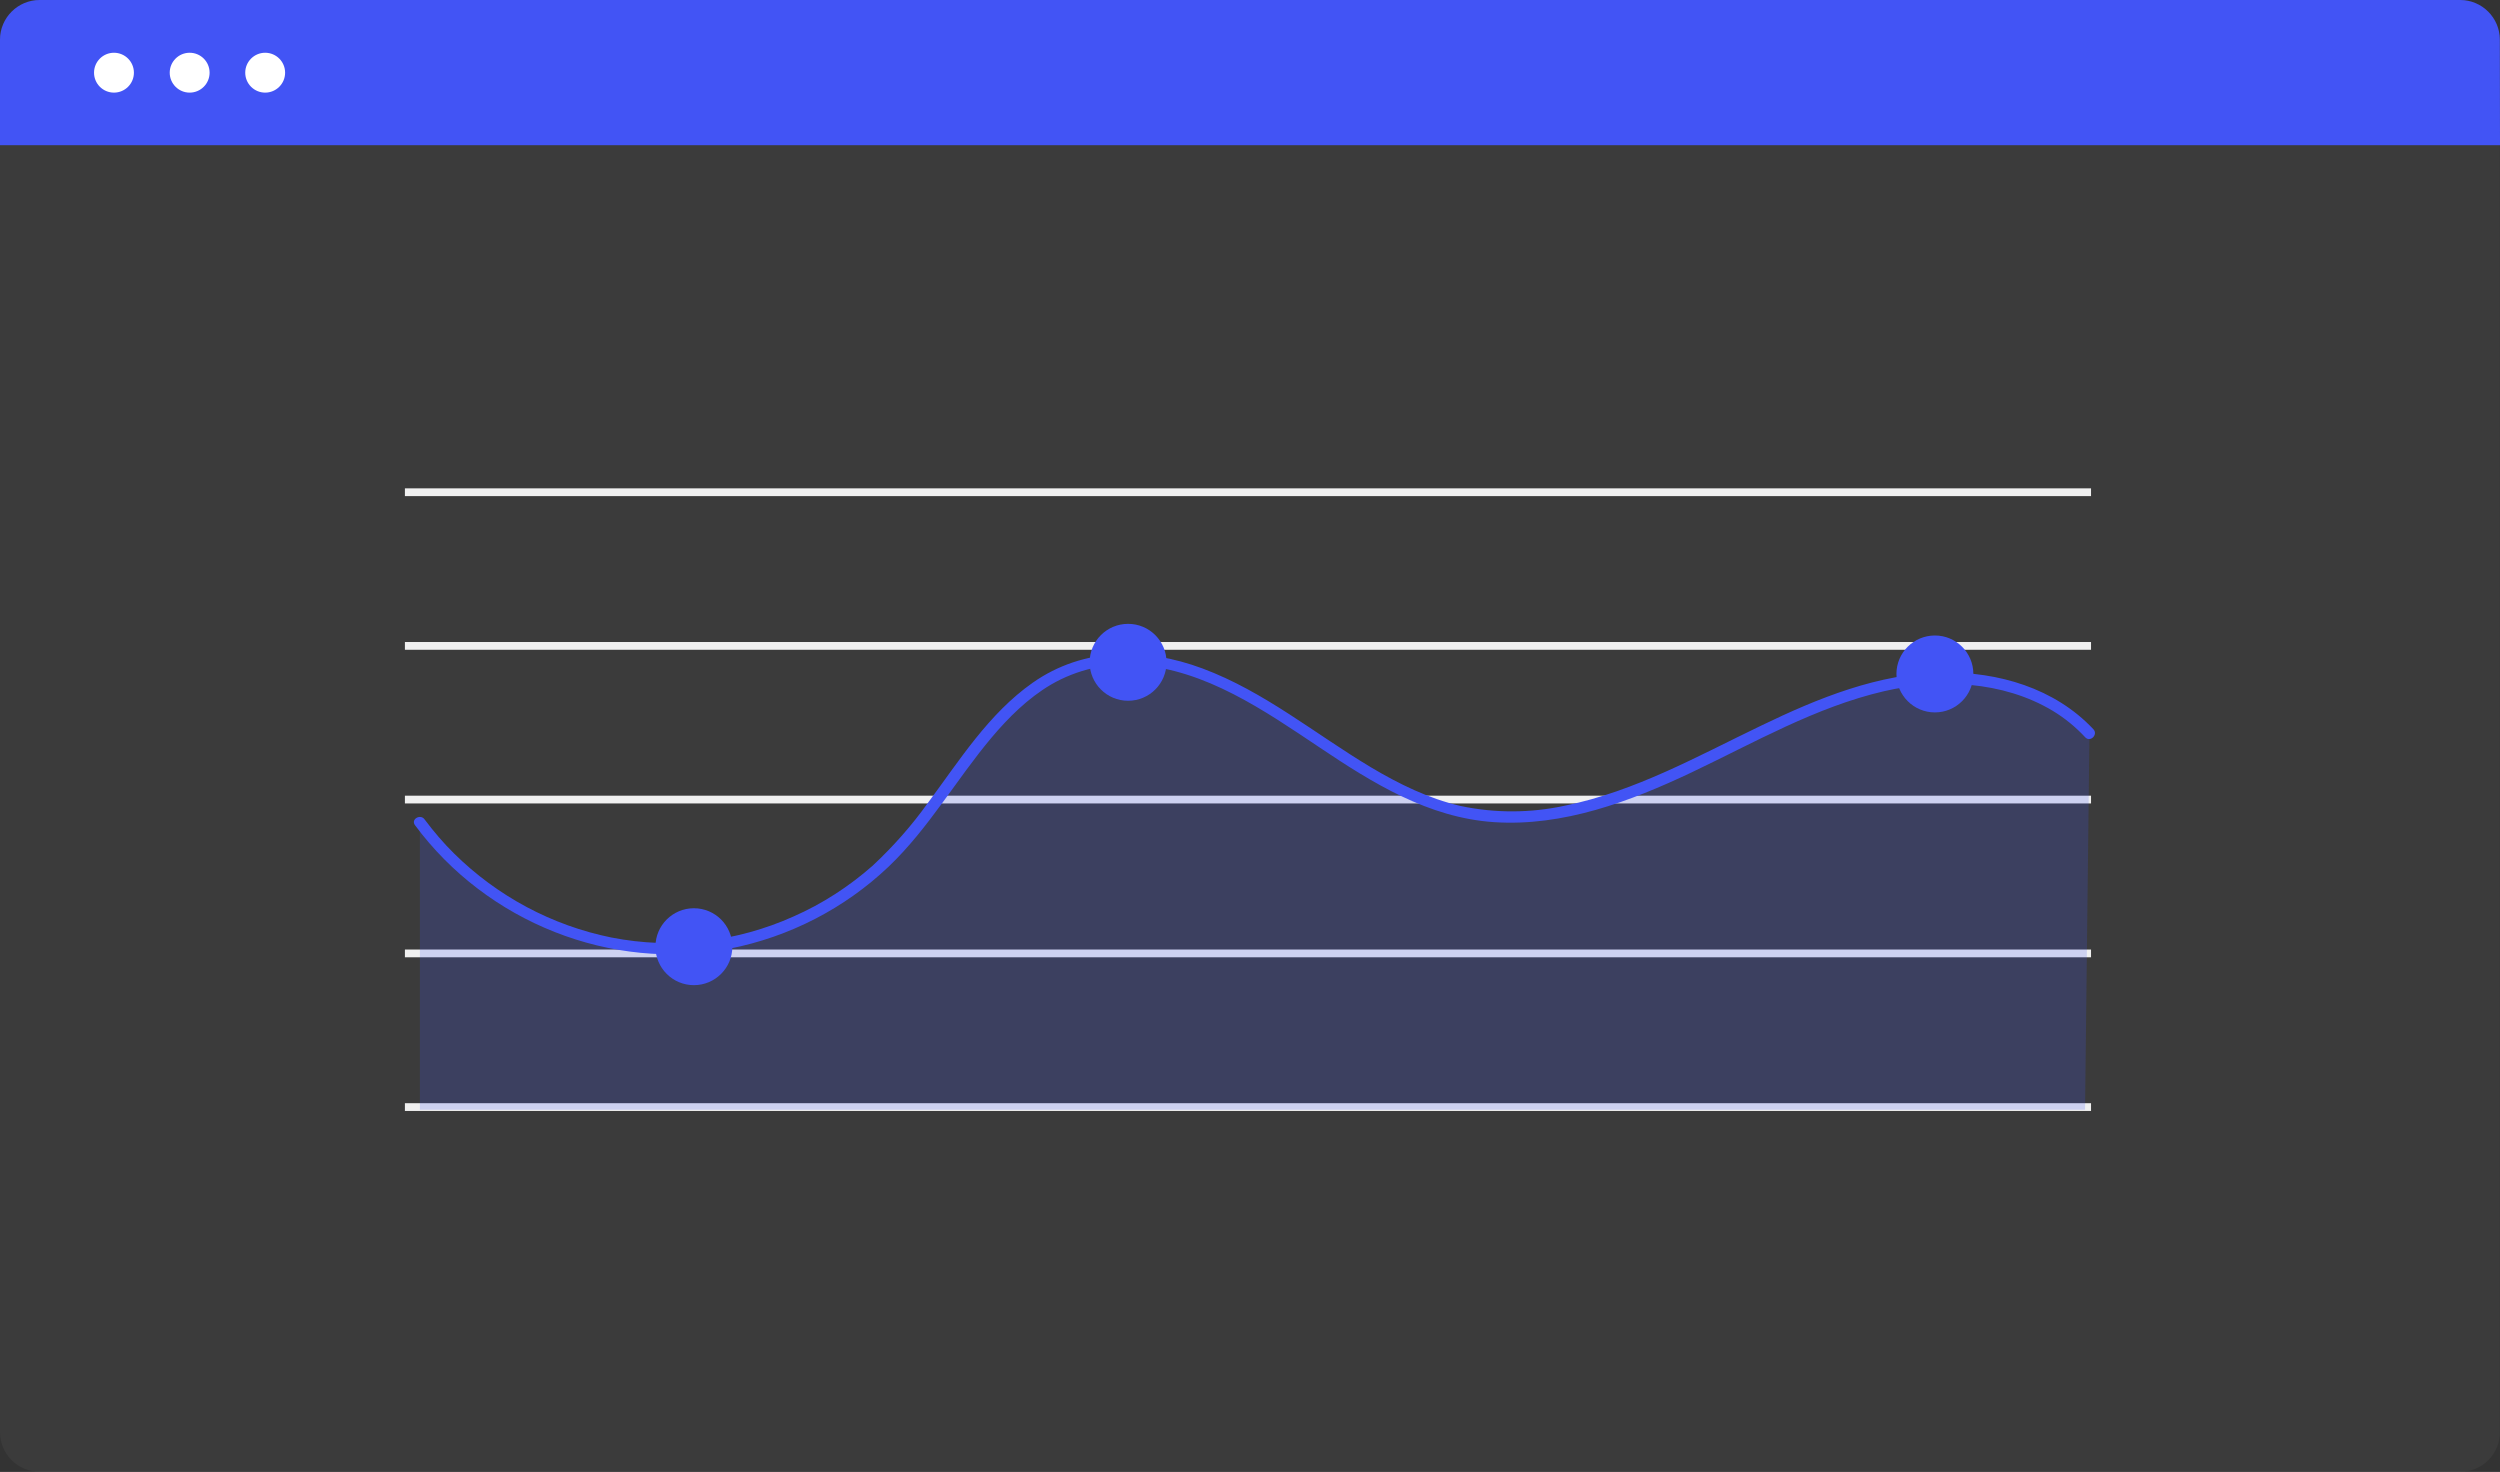 <?xml version="1.0" encoding="UTF-8" standalone="no"?>
<svg width="5999" height="3532" viewBox="0 0 5999 3532" fill="none" xmlns="http://www.w3.org/2000/svg">
<rect x="0" y="0" width="5999" height="3532" fill="#333333" stroke="none"/>
<g opacity="0.04">
<path d="M5903.74 3531.61H95.256C42.759 3531.61 0 3489.28 0 3436.36V95.254C0 42.759 42.759 0 95.256 0H5903.32C5955.82 0 5998.58 42.759 5998.58 95.254V3436.36C5999 3489.28 5956.24 3531.61 5903.74 3531.61Z" fill="white"/>
</g>
<path d="M5999 348.42H0V95.254C0 42.759 42.759 0 95.256 0H5903.32C5955.82 0 5998.58 42.759 5998.58 95.254L5999 348.42Z" fill="#4254F5"/>
<path d="M5017.65 1909.32H971.609V1927.95H5017.65V1909.32Z" fill="#F0F0F0"/>
<path d="M5017.65 2278.49H971.609V2297.11H5017.65V2278.49Z" fill="#F0F0F0"/>
<path d="M5017.65 2647.23H971.609V2665.86H5017.65V2647.23Z" fill="#F0F0F0"/>
<g opacity="0.2">
<path d="M5013.84 1759.46C4893.61 1629.49 4692.94 1605.36 4520.63 1644.73C4348.32 1684.1 4193.37 1776.39 4032.92 1850.9C3872.47 1925.41 3694.66 1984.68 3520.65 1951.24C3353 1919.06 3214.57 1806.03 3070.62 1714.16C2926.68 1621.87 2751.41 1546.09 2588.84 1598.16C2387.32 1662.51 2294.61 1888.16 2150.24 2042.26C1869.13 2341.99 1398.36 2357.23 1098.62 2076.12C1065.17 2044.8 1034.69 2010.51 1007.59 1973.67V2662.89H3983.51H5003.26L5013.84 1759.46Z" fill="#4254F5"/>
</g>
<path d="M5017.65 1171.84H971.609V1190.47H5017.65V1171.84Z" fill="#F0F0F0"/>
<path d="M5017.65 1540.58H971.609V1559.21H5017.65V1540.58Z" fill="#F0F0F0"/>
<path d="M995.741 1980.02C1168.05 2212.87 1466.09 2332.25 1751.01 2276.37C1894.53 2248.01 2027.04 2179.85 2132.88 2079.09C2228.56 1987.64 2294.61 1870.8 2379.28 1770.04C2420.34 1721.35 2466.49 1675.63 2521.53 1643.03C2584.61 1606.2 2657.85 1589.69 2730.67 1595.62C2893.66 1607.47 3033.79 1704.84 3165.46 1792.9C3293.31 1878.84 3427.52 1962.24 3585.01 1972.83C3750.96 1983.83 3911.84 1923.29 4059.17 1853.44C4209.88 1781.89 4356.79 1696.8 4520.63 1658.7C4653.99 1627.79 4805.97 1633.72 4925.78 1705.69C4954.57 1723.05 4980.82 1744.64 5003.68 1769.19C5015.96 1782.32 5035.43 1762.42 5023.16 1749.72C4930.44 1651.08 4794.54 1611.71 4662.03 1613.82C4507.51 1615.94 4362.72 1675.21 4225.97 1741.25C4073.56 1814.49 3924.12 1898.74 3756.47 1933.03C3673.49 1951.23 3587.55 1951.66 3504.14 1933.88C3427.94 1916.1 3357.24 1881.38 3290.35 1841.59C3155.72 1761.15 3034.22 1659.54 2885.62 1604.09C2749.29 1553.28 2600.27 1552.44 2477.92 1638.38C2372.5 1712.46 2302.65 1824.23 2226.87 1926.26C2187.92 1980.87 2143.04 2031.67 2093.93 2077.39C2037.2 2127.35 1973.28 2168.84 1903.85 2199.32C1767.1 2260.71 1614.27 2278.49 1467.36 2249.7C1324.69 2220.91 1193.45 2150.63 1089.73 2048.18C1063.9 2022.78 1040.62 1995.26 1019.03 1966.48C1009.29 1952.08 985.157 1965.63 995.741 1980.02Z" fill="#4254F5"/>
<path d="M2706.96 1681.56C2757.93 1681.56 2799.25 1640.24 2799.25 1589.27C2799.25 1538.3 2757.93 1496.98 2706.96 1496.98C2655.99 1496.98 2614.67 1538.3 2614.67 1589.27C2614.67 1640.24 2655.99 1681.56 2706.96 1681.56Z" fill="#4254F5"/>
<path d="M4642.98 1709.5C4693.95 1709.5 4735.27 1668.18 4735.27 1617.21C4735.27 1566.24 4693.95 1524.92 4642.98 1524.92C4592.01 1524.92 4550.69 1566.24 4550.69 1617.21C4550.69 1668.18 4592.01 1709.5 4642.98 1709.5Z" fill="#4254F5"/>
<path d="M1665.07 2364C1716.04 2364 1757.36 2322.68 1757.36 2271.71C1757.36 2220.74 1716.04 2179.42 1665.07 2179.42C1614.1 2179.42 1572.78 2220.74 1572.78 2271.71C1572.78 2322.68 1614.1 2364 1665.07 2364Z" fill="#4254F5"/>
<path opacity="0.1" d="M2492.74 2469.84L2488.51 2469L2492.74 2469.84Z" fill="black"/>
<path opacity="0.1" d="M2495.28 2470.27L2493.16 2469.84L2495.28 2470.27Z" fill="black"/>
<path d="M273.49 222.261C299.911 222.261 321.33 200.843 321.33 174.422C321.33 148.001 299.911 126.583 273.49 126.583C247.069 126.583 225.65 148.001 225.65 174.422C225.65 200.843 247.069 222.261 273.49 222.261Z" fill="white"/>
<path d="M455.111 222.261C481.532 222.261 502.951 200.843 502.951 174.422C502.951 148.001 481.532 126.583 455.111 126.583C428.69 126.583 407.271 148.001 407.271 174.422C407.271 200.843 428.69 222.261 455.111 222.261Z" fill="white"/>
<path d="M636.309 222.261C662.73 222.261 684.149 200.843 684.149 174.422C684.149 148.001 662.73 126.583 636.309 126.583C609.888 126.583 588.47 148.001 588.47 174.422C588.47 200.843 609.888 222.261 636.309 222.261Z" fill="white"/>
</svg>
